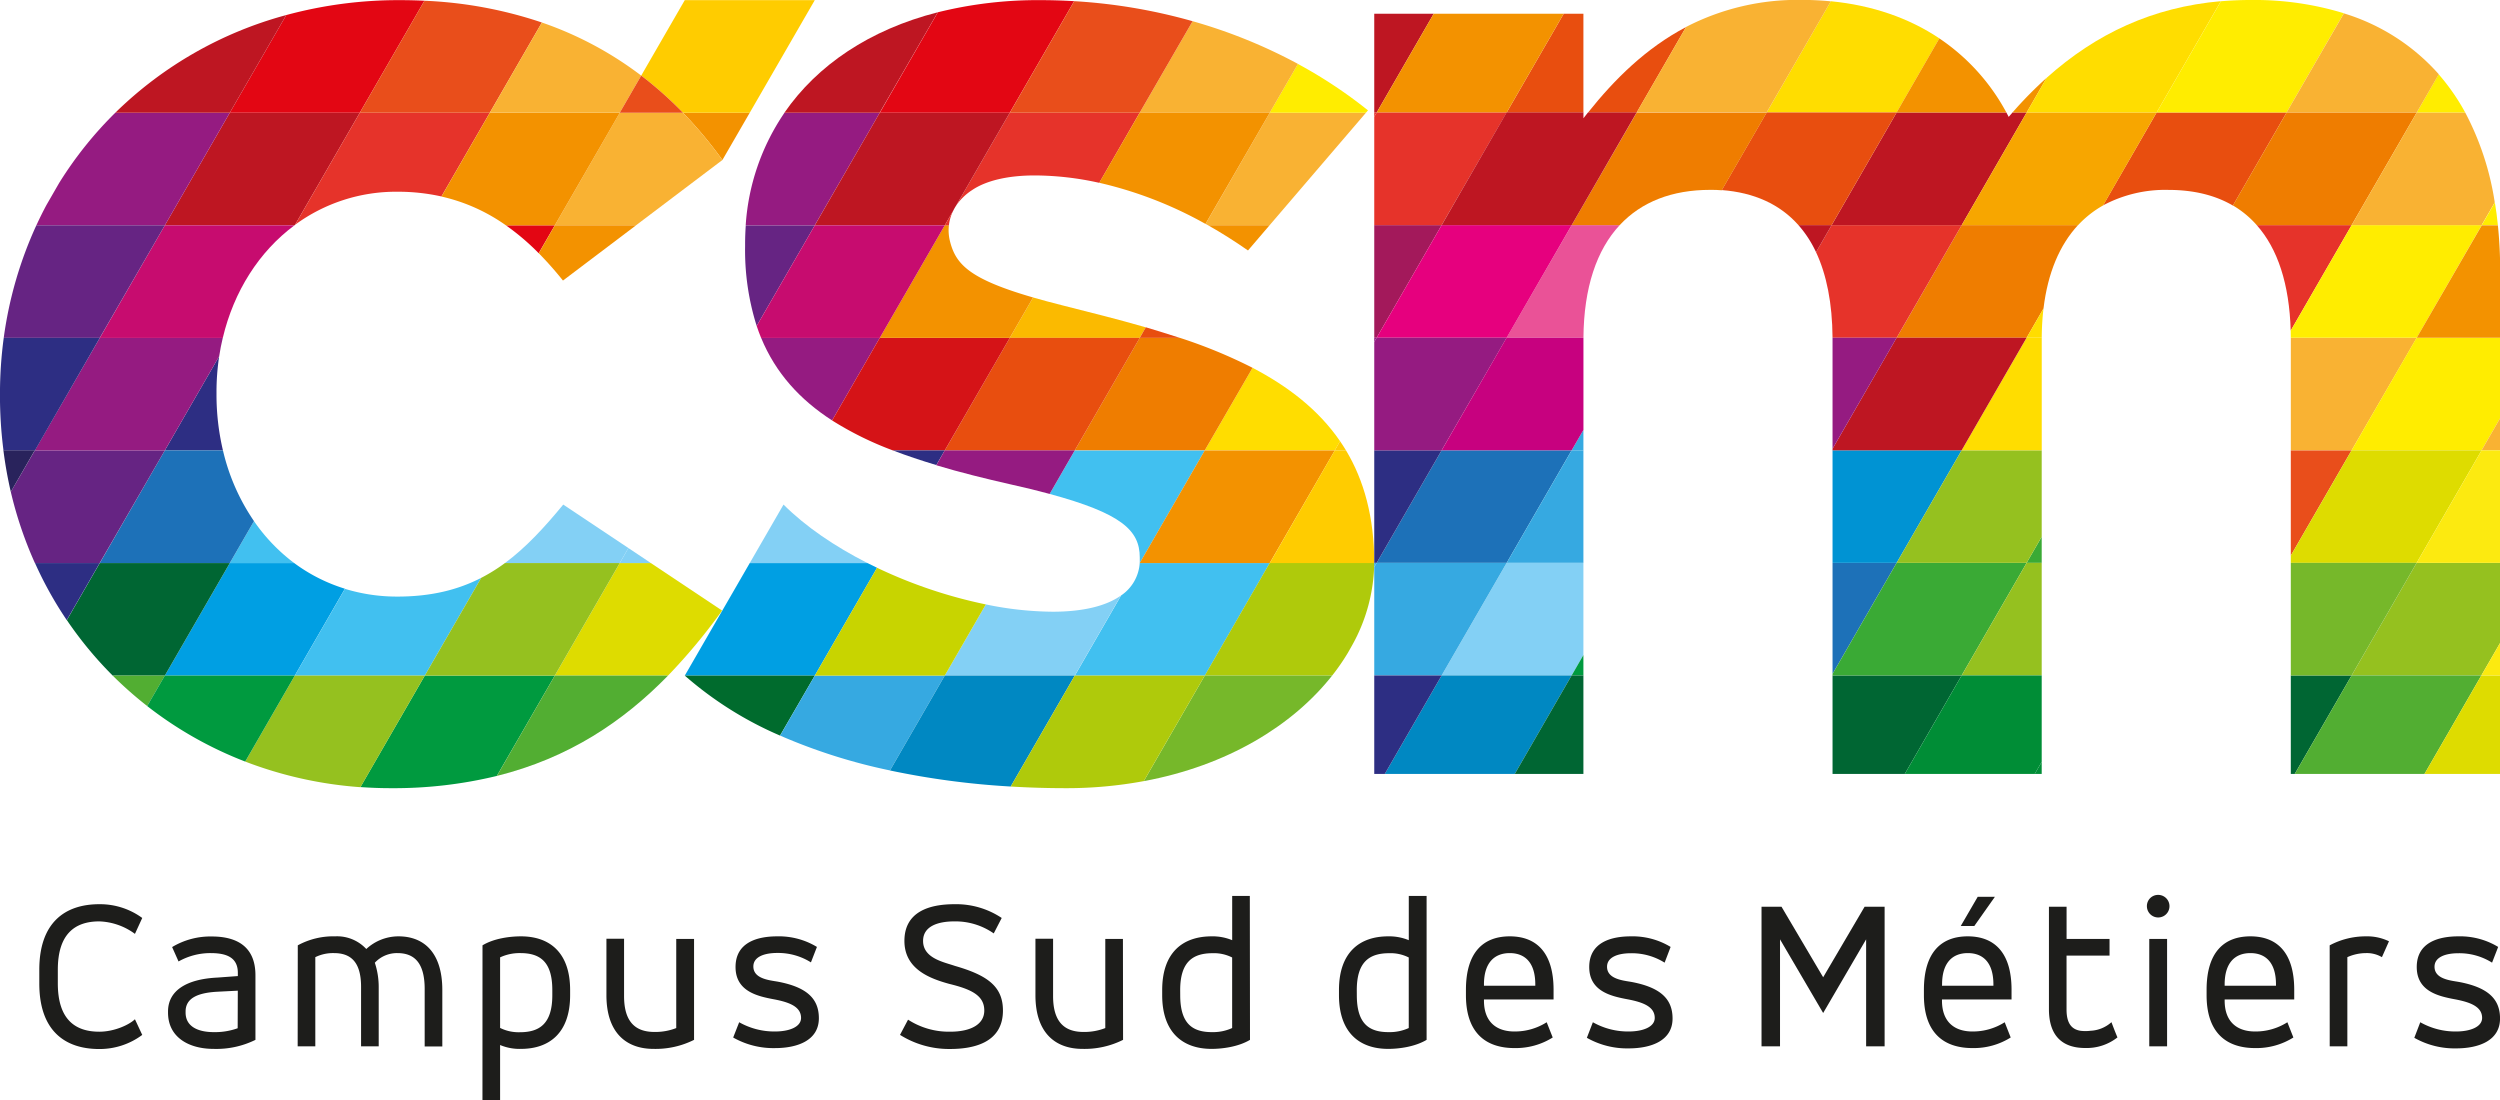 <svg id="Bloc_CSM" data-name="Bloc CSM" xmlns="http://www.w3.org/2000/svg" viewBox="0 0 708.66 311.81"><defs><style>.cls-1{fill:#009a3f;}.cls-2{fill:#dedc00;}.cls-3{fill:#f39200;}.cls-4{fill:#fc0;}.cls-5{fill:#009fe3;}.cls-6{fill:#41c0f0;}.cls-7{fill:#95c11f;}.cls-8{fill:#be1622;}.cls-9{fill:#e6332a;}.cls-10{fill:#e30613;}.cls-11{fill:#2d2e83;}.cls-12{fill:#063;}.cls-13{fill:#52ae32;}.cls-14{fill:#1d71b8;}.cls-15{fill:#662483;}.cls-16{fill:#951b81;}.cls-17{fill:#c70c6f;}.cls-18{fill:#e94e1b;}.cls-19{fill:#f9b233;}.cls-20{fill:#83d0f5;}.cls-21{fill:#29235c;}.cls-22{fill:#fbba00;}.cls-23{fill:#fd0;}.cls-24{fill:#006b2d;}.cls-25{fill:#36a9e1;}.cls-26{fill:#ef7d00;}.cls-27{fill:#e84e0f;}.cls-28{fill:#d51317;}.cls-29{fill:#afca0b;}.cls-30{fill:#c8d400;}.cls-31{fill:#0088c2;}.cls-32{fill:#76b82a;}.cls-33{fill:#ffed00;}.cls-34{fill:#008d36;}.cls-35{fill:#3aaa35;}.cls-36{fill:#f7a600;}.cls-37{fill:#0093d3;}.cls-38{fill:#a3195b;}.cls-39{fill:#ea5297;}.cls-40{fill:#e6007e;}.cls-41{fill:#c7017f;}.cls-42{fill:#fcea10;}.cls-43{fill:#1d1d1b;}</style></defs><g id="CSM"><g id="C_Couleurs" data-name="C Couleurs"><path class="cls-1" d="M398.2,446.63H361.35l-18.24,31.6c2.84.2,5.71.31,8.6.31h0a123.68,123.68,0,0,0,30.06-3.47Z" transform="translate(-240.94 -255.12)"/><path class="cls-2" d="M425.43,414.72h-8.81L398.2,446.63h32.1a165.11,165.11,0,0,0,15.33-18.44Z" transform="translate(-240.94 -255.12)"/><path class="cls-3" d="M434.53,287.07a119.48,119.48,0,0,1,11.19,13.4l7.75-13.4Z" transform="translate(-240.94 -255.12)"/><path class="cls-4" d="M434.53,287.07h18.94l18.43-31.91H435.05L422.7,276.55A106.93,106.93,0,0,1,434.53,287.07Z" transform="translate(-240.94 -255.12)"/><path class="cls-5" d="M324.33,414.72H306.08l-18.42,31.91H324.5L338.71,422A47.62,47.62,0,0,1,324.33,414.72Z" transform="translate(-240.94 -255.12)"/><path class="cls-6" d="M377.35,418.92c-6.6,3.4-14.23,5.31-23.79,5.31a50.16,50.16,0,0,1-14.85-2.2l-14.21,24.6h36.85Z" transform="translate(-240.94 -255.12)"/><path class="cls-7" d="M361.35,446.63H324.5L310.45,471a113.69,113.69,0,0,0,32.66,7.26Z" transform="translate(-240.94 -255.12)"/><path class="cls-8" d="M324.58,318.84l18.35-31.77H306.08L287.66,319H324.4Z" transform="translate(-240.94 -255.12)"/><path class="cls-9" d="M366.07,310.81l13.71-23.74H342.93l-18.35,31.77a48.32,48.32,0,0,1,29-9.37A56.65,56.65,0,0,1,366.07,310.81Z" transform="translate(-240.94 -255.12)"/><path class="cls-10" d="M361.25,255.33q-3.47-.17-7.07-.17h0a121.45,121.45,0,0,0-32.1,4.23l-16,27.68h36.85Z" transform="translate(-240.94 -255.12)"/><path class="cls-6" d="M312.94,402.84l-6.86,11.88h18.25A50.67,50.67,0,0,1,312.94,402.84Z" transform="translate(-240.94 -255.12)"/><path class="cls-11" d="M302.31,366.85v-.61a67.5,67.5,0,0,1,.76-10.14l-15.41,26.7h16.48A68.87,68.87,0,0,1,302.31,366.85Z" transform="translate(-240.94 -255.12)"/><path class="cls-12" d="M306.08,414.72H269.23l-9.34,16.18a107.5,107.5,0,0,0,13,15.73h14.77Z" transform="translate(-240.94 -255.12)"/><path class="cls-13" d="M272.89,446.63a108.32,108.32,0,0,0,9.78,8.63l5-8.63Z" transform="translate(-240.94 -255.12)"/><path class="cls-14" d="M304.14,382.8H287.66l-18.43,31.92h36.85l6.86-11.88A59.18,59.18,0,0,1,304.14,382.8Z" transform="translate(-240.94 -255.12)"/><path class="cls-15" d="M287.66,382.8H250.81L244,394.54a111.16,111.16,0,0,0,6.83,20.18h18.37Z" transform="translate(-240.94 -255.12)"/><path class="cls-1" d="M324.5,446.63H287.66l-5,8.63A108.68,108.68,0,0,0,310.45,471Z" transform="translate(-240.94 -255.12)"/><path class="cls-16" d="M304.09,350.89H269.23L250.81,382.8h36.85l15.41-26.7C303.34,354.33,303.68,352.6,304.09,350.89Z" transform="translate(-240.94 -255.12)"/><path class="cls-16" d="M306.08,287.07H273.63A108.14,108.14,0,0,0,257.7,307l-3.6,6.25q-1.51,2.83-2.86,5.76h36.42Z" transform="translate(-240.94 -255.12)"/><path class="cls-17" d="M324.4,319H287.66l-18.43,31.91h34.86C307.23,337.69,314.39,326.42,324.4,319Z" transform="translate(-240.94 -255.12)"/><path class="cls-8" d="M273.63,287.07h32.45l16-27.68A110.15,110.15,0,0,0,273.63,287.07Z" transform="translate(-240.94 -255.12)"/><path class="cls-15" d="M287.66,319H251.24A112.3,112.3,0,0,0,242,350.89h27.22Z" transform="translate(-240.94 -255.12)"/><path class="cls-18" d="M394.54,261.5a119.43,119.43,0,0,0-33.29-6.17l-18.32,31.74h36.85Z" transform="translate(-240.94 -255.12)"/><path class="cls-19" d="M445.72,300.47a119.48,119.48,0,0,0-11.19-13.4H416.62L398.2,319h23Z" transform="translate(-240.94 -255.12)"/><path class="cls-13" d="M381.78,475.07c20.44-5.09,35.82-15.43,48.52-28.44H398.2Z" transform="translate(-240.94 -255.12)"/><path class="cls-10" d="M384.36,319a67.69,67.69,0,0,1,9.28,7.9l4.56-7.9Z" transform="translate(-240.94 -255.12)"/><path class="cls-3" d="M398.2,319l18.42-31.91H379.78l-13.71,23.74A51.09,51.09,0,0,1,384.36,319Z" transform="translate(-240.94 -255.12)"/><path class="cls-19" d="M422.7,276.55a100.47,100.47,0,0,0-28.16-15.05l-14.76,25.57h36.84Z" transform="translate(-240.94 -255.12)"/><path class="cls-18" d="M422.7,276.55l-6.08,10.52h17.91A106.93,106.93,0,0,0,422.7,276.55Z" transform="translate(-240.94 -255.12)"/><path class="cls-3" d="M421.22,319h-23l-4.56,7.9a100.15,100.15,0,0,1,6.86,7.75Z" transform="translate(-240.94 -255.12)"/><path class="cls-20" d="M400.6,398.15c-5.41,6.57-10.63,12.22-16.52,16.57h32.54l2.45-4.25Z" transform="translate(-240.94 -255.12)"/><path class="cls-7" d="M416.62,414.72H384.08a49.8,49.8,0,0,1-6.73,4.2l-16,27.71H398.2Z" transform="translate(-240.94 -255.12)"/><path class="cls-11" d="M250.86,414.72a107.1,107.1,0,0,0,9,16.18l9.34-16.18Z" transform="translate(-240.94 -255.12)"/><path class="cls-11" d="M269.23,350.89H242a119.61,119.61,0,0,0-1.07,16v.61a122.17,122.17,0,0,0,1,15.34h8.9Z" transform="translate(-240.94 -255.12)"/><path class="cls-21" d="M241.91,382.8A116.94,116.94,0,0,0,244,394.54l6.78-11.74Z" transform="translate(-240.94 -255.12)"/><polygon class="cls-20" points="178.13 155.35 175.68 159.6 184.49 159.6 178.13 155.35"/></g><g id="S_Couleurs" data-name="S Couleurs"><path class="cls-22" d="M565.74,347.91c-7.85-2.27-15.88-4.27-23.75-6.26-3-.76-5.75-1.49-8.21-2.21l-6.61,11.45H564Z" transform="translate(-240.94 -255.12)"/><path class="cls-16" d="M456.69,350.89c4.13,10,11,17.52,20.12,23.41l13.51-23.41Z" transform="translate(-240.94 -255.12)"/><path class="cls-23" d="M596,359.38,582.44,382.8h36.85l1.51-2.62C614.68,371.25,606,364.61,596,359.38Z" transform="translate(-240.94 -255.12)"/><path class="cls-5" d="M489.55,416.06c-.92-.44-1.82-.89-2.72-1.34H453.47l-18.42,31.91H471.9Z" transform="translate(-240.94 -255.12)"/><path class="cls-24" d="M471.9,446.63H435.05a102.34,102.34,0,0,0,27,17Z" transform="translate(-240.94 -255.12)"/><path class="cls-19" d="M582.67,318.59l.72.39h17.42l27.33-31.91H600.87Z" transform="translate(-240.94 -255.12)"/><path class="cls-15" d="M452.34,319c-.12,1.74-.19,3.5-.19,5.29v.62a71.33,71.33,0,0,0,3.28,22.6L471.9,319Z" transform="translate(-240.94 -255.12)"/><path class="cls-3" d="M594.7,326.12l6.11-7.14H583.39Q589.11,322.21,594.7,326.12Z" transform="translate(-240.94 -255.12)"/><path class="cls-16" d="M490.32,287.07h-27a63.76,63.76,0,0,0-11,31.91H471.9Z" transform="translate(-240.94 -255.12)"/><path class="cls-9" d="M516.5,309c4-2.71,10.21-4.15,17.72-4.15a84.75,84.75,0,0,1,18.33,2.1L564,287.07H527.17l-15.23,26.37A16,16,0,0,1,516.5,309Z" transform="translate(-240.94 -255.12)"/><path class="cls-8" d="M511.94,313.44l15.23-26.37H490.32L471.9,319h36.84l2.42-4.18A13.5,13.5,0,0,1,511.94,313.44Z" transform="translate(-240.94 -255.12)"/><path class="cls-25" d="M471.9,446.63l-9.83,17a159.24,159.24,0,0,0,31.15,9.88l15.52-26.89Z" transform="translate(-240.94 -255.12)"/><path class="cls-26" d="M545.59,382.8h36.85L596,359.38a141.74,141.74,0,0,0-20.6-8.49H564Z" transform="translate(-240.94 -255.12)"/><polygon class="cls-27" points="323.07 95.78 286.22 95.78 267.8 127.69 304.65 127.69 323.07 95.78"/><path class="cls-6" d="M538.48,395.13c20.26,5.51,25.54,10.25,25.54,18v.61c0,.34,0,.68,0,1h0l18.42-31.92H545.59Z" transform="translate(-240.94 -255.12)"/><path class="cls-28" d="M508.74,382.8l18.43-31.91H490.32L476.81,374.3a93.2,93.2,0,0,0,17.24,8.5Z" transform="translate(-240.94 -255.12)"/><path class="cls-6" d="M600.87,414.72H564l0,.08a12,12,0,0,1-5.26,9.11l-13.12,22.72h36.85Z" transform="translate(-240.94 -255.12)"/><path class="cls-3" d="M510.14,323.15a12.55,12.55,0,0,1-.22-4.17h-1.18l-18.42,31.91h36.85l6.61-11.45C515.46,334.13,511.73,329.92,510.14,323.15Z" transform="translate(-240.94 -255.12)"/><path class="cls-17" d="M508.74,319H471.9l-16.47,28.51c.39,1.17.81,2.3,1.26,3.4h33.63Z" transform="translate(-240.94 -255.12)"/><path class="cls-20" d="M453.47,414.72h33.36c-9.25-4.69-17.56-10.34-23.79-16.57Z" transform="translate(-240.94 -255.12)"/><path class="cls-11" d="M494.05,382.8c3.88,1.49,8,2.86,12.3,4.15l2.39-4.15Z" transform="translate(-240.94 -255.12)"/><path class="cls-16" d="M538.48,395.13l7.11-12.33H508.74L506.35,387c6.61,2,13.71,3.75,21.26,5.47C531.64,393.36,535.25,394.25,538.48,395.13Z" transform="translate(-240.94 -255.12)"/><polygon class="cls-3" points="359.92 159.6 378.35 127.69 341.5 127.69 323.07 159.6 359.92 159.6"/><path class="cls-29" d="M582.44,446.63h36.11a61.43,61.43,0,0,0,4.46-6.45l1.13-2a49.06,49.06,0,0,0,6.35-23.5H600.87Z" transform="translate(-240.94 -255.12)"/><path class="cls-4" d="M600.87,414.72h29.62c0-13-2.91-23.44-8-31.92h-3.2Z" transform="translate(-240.94 -255.12)"/><path class="cls-20" d="M539.33,428.52a96.23,96.23,0,0,1-18.94-2.07l-11.65,20.18h36.85l13.12-22.72C554.56,426.88,548,428.52,539.33,428.52Z" transform="translate(-240.94 -255.12)"/><path class="cls-30" d="M520.39,426.45a135.36,135.36,0,0,1-30.84-10.39L471.9,446.63h36.84Z" transform="translate(-240.94 -255.12)"/><path class="cls-31" d="M545.59,446.63H508.74l-15.52,26.89a227.34,227.34,0,0,0,34.22,4.55Z" transform="translate(-240.94 -255.12)"/><path class="cls-32" d="M618.55,446.63H582.44l-17.28,29.92C588.84,472.15,607.37,460.81,618.55,446.63Z" transform="translate(-240.94 -255.12)"/><path class="cls-29" d="M582.44,446.63H545.59l-18.15,31.44c5.3.32,10.55.47,15.72.47h0a119.71,119.71,0,0,0,22-2Z" transform="translate(-240.94 -255.12)"/><path class="cls-33" d="M628.14,287.07l.57-.67a132.82,132.82,0,0,0-19.86-13.16l-8,13.83Z" transform="translate(-240.94 -255.12)"/><path class="cls-19" d="M600.87,287.07l8-13.83A147.64,147.64,0,0,0,579,261.13l-15,25.94Z" transform="translate(-240.94 -255.12)"/><path class="cls-8" d="M506.76,258.6c-19.34,4.94-34.17,15-43.47,28.47h27Z" transform="translate(-240.94 -255.12)"/><path class="cls-10" d="M527.17,287.07l18.26-31.62c-3.19-.19-6.4-.29-9.65-.29h0a117.19,117.19,0,0,0-29,3.44l-16.44,28.47Z" transform="translate(-240.94 -255.12)"/><path class="cls-18" d="M579,261.13a156.39,156.39,0,0,0-33.56-5.68l-18.26,31.62H564Z" transform="translate(-240.94 -255.12)"/><path class="cls-3" d="M600.87,287.07H564l-11.47,19.86a113.19,113.19,0,0,1,30.12,11.66Z" transform="translate(-240.94 -255.12)"/><path class="cls-27" d="M575.37,350.89c-3.16-1.05-6.38-2-9.63-3l-1.72,3Z" transform="translate(-240.94 -255.12)"/><path class="cls-9" d="M511.16,314.8,508.74,319h1.18A12.74,12.74,0,0,1,511.16,314.8Z" transform="translate(-240.94 -255.12)"/><path class="cls-4" d="M622.49,382.8c-.54-.89-1.1-1.77-1.69-2.62l-1.51,2.62Z" transform="translate(-240.94 -255.12)"/></g><g id="M_Couleurs_horiz." data-name="M Couleurs horiz."><path class="cls-26" d="M815.42,350.85l4.78-8.29c1.22-10.15,4.59-18,9.77-23.62H797l-18.42,31.91Z" transform="translate(-240.94 -255.12)"/><path class="cls-23" d="M820.2,342.56l-4.78,8.29h4.28A74.77,74.77,0,0,1,820.2,342.56Z" transform="translate(-240.94 -255.12)"/><path class="cls-23" d="M741.72,287h36.85l12.11-21c-8.61-5.77-19-9.38-30.77-10.53Z" transform="translate(-240.94 -255.12)"/><path class="cls-9" d="M755.72,326.6c3,6.38,4.61,14.48,4.68,24.25h18.17L797,318.94H760.14Z" transform="translate(-240.94 -255.12)"/><path class="cls-8" d="M760.14,318.94H797L815.42,287h-4c-.37.41-.73.83-1.09,1.25-.21-.42-.44-.84-.66-1.25h-31.1Z" transform="translate(-240.94 -255.12)"/><path class="cls-27" d="M750.74,318.94h9.4L778.57,287H741.72l-12.72,22C738.16,309.7,745.48,313,750.74,318.94Z" transform="translate(-240.94 -255.12)"/><polygon class="cls-12" points="649.36 219.39 650.47 219.39 666.59 191.47 649.36 191.47 649.36 219.39"/><polygon class="cls-34" points="578.75 219.39 578.75 215.97 576.77 219.39 578.75 219.39"/><polygon class="cls-35" points="578.75 159.56 578.75 152.14 574.47 159.56 578.75 159.56"/><polygon class="cls-18" points="649.36 157.49 666.59 127.65 649.36 127.65 649.36 157.49"/><path class="cls-9" d="M890.27,348.85l17.27-29.91H880.65C886.58,325.62,889.89,335.62,890.27,348.85Z" transform="translate(-240.94 -255.12)"/><path class="cls-19" d="M890.31,351.48v31.28h17.23L926,350.85H890.3C890.31,351.06,890.31,351.27,890.31,351.48Z" transform="translate(-240.94 -255.12)"/><polygon class="cls-7" points="666.59 191.47 703.37 191.47 708.66 182.3 708.66 159.56 685.02 159.56 666.59 191.47"/><polygon class="cls-33" points="666.59 127.65 703.44 127.65 708.66 118.61 708.66 95.73 685.02 95.73 666.59 127.65"/><polygon class="cls-2" points="649.36 159.56 685.02 159.56 703.44 127.65 666.59 127.65 649.36 157.49 649.36 159.56"/><polygon class="cls-32" points="649.36 191.47 666.59 191.47 685.02 159.56 649.36 159.56 649.36 191.47"/><polygon class="cls-13" points="666.59 191.47 650.47 219.39 687.25 219.39 703.37 191.47 666.59 191.47"/><path class="cls-33" d="M890.3,350.85H926l18.43-31.91H907.54l-17.27,29.91C890.29,349.51,890.3,350.18,890.3,350.85Z" transform="translate(-240.94 -255.12)"/><path class="cls-27" d="M837.07,313.35a37.28,37.28,0,0,1,18.52-4.4c7.14,0,13.27,1.49,18.3,4.44L889.11,287H852.27Z" transform="translate(-240.94 -255.12)"/><path class="cls-26" d="M880.65,318.94h26.89L926,287H889.11l-15.22,26.36A27.49,27.49,0,0,1,880.65,318.94Z" transform="translate(-240.94 -255.12)"/><path class="cls-19" d="M907.54,318.94h36.85l3.72-6.45A80,80,0,0,0,939.73,287H926Z" transform="translate(-240.94 -255.12)"/><path class="cls-36" d="M797,318.94h33a29.27,29.27,0,0,1,7.1-5.59L852.27,287H815.42Z" transform="translate(-240.94 -255.12)"/><path class="cls-3" d="M809.67,287a58.9,58.9,0,0,0-19-21l-12.11,21Z" transform="translate(-240.94 -255.12)"/><path class="cls-3" d="M811.42,287h4l5.67-9.82A112.38,112.38,0,0,0,811.42,287Z" transform="translate(-240.94 -255.12)"/><path class="cls-23" d="M852.27,287l18.21-31.55c-19.27,1.69-35.36,9.16-49.39,21.73L815.42,287Z" transform="translate(-240.94 -255.12)"/><polygon class="cls-14" points="427.08 159.56 445.5 127.65 408.65 127.65 390.23 159.56 427.08 159.56"/><polygon class="cls-14" points="519.46 191.03 537.62 159.56 519.46 159.56 519.46 191.03"/><polygon class="cls-12" points="519.46 219.39 539.93 219.39 556.05 191.47 519.46 191.47 519.46 219.39"/><polygon class="cls-25" points="427.08 159.56 448.84 159.56 448.84 127.65 445.5 127.65 427.08 159.56"/><polygon class="cls-37" points="537.62 159.56 556.05 127.65 519.46 127.65 519.46 159.56 537.62 159.56"/><polygon class="cls-38" points="389.55 95.73 390.23 95.73 408.65 63.82 389.55 63.82 389.55 95.73"/><polygon class="cls-20" points="408.65 191.47 445.5 191.47 448.84 185.68 448.84 159.56 427.08 159.56 408.65 191.47"/><polygon class="cls-1" points="448.84 185.68 445.5 191.47 448.84 191.47 448.84 185.68"/><polygon class="cls-25" points="389.55 160.74 389.55 191.47 408.65 191.47 427.08 159.56 390.23 159.56 389.55 160.74"/><polygon class="cls-11" points="390.23 159.56 408.65 127.65 389.55 127.65 389.55 159.56 390.23 159.56"/><polygon class="cls-31" points="429.38 219.39 445.5 191.47 408.65 191.47 392.53 219.39 429.38 219.39"/><polygon class="cls-12" points="448.84 219.39 448.84 191.47 445.5 191.47 429.38 219.39 448.84 219.39"/><polygon class="cls-11" points="389.55 219.39 392.53 219.39 408.65 191.47 389.55 191.47 389.55 219.39"/><polygon class="cls-8" points="389.55 31.91 390.23 31.91 406.4 3.9 389.55 3.9 389.55 31.91"/><polygon class="cls-35" points="537.62 159.56 519.46 191.03 519.46 191.47 556.05 191.47 574.47 159.56 537.62 159.56"/><polygon class="cls-7" points="537.62 159.56 574.47 159.56 578.75 152.14 578.75 127.65 556.05 127.65 537.62 159.56"/><polygon class="cls-7" points="556.05 191.47 578.75 191.47 578.75 159.56 574.47 159.56 556.05 191.47"/><path class="cls-23" d="M819.7,382.76V350.85h-4.28L797,382.76Z" transform="translate(-240.94 -255.12)"/><polygon class="cls-25" points="448.84 127.65 448.84 121.86 445.5 127.65 448.84 127.65"/><polygon class="cls-8" points="519.46 127.65 556.05 127.65 574.47 95.73 537.62 95.73 519.46 127.2 519.46 127.65"/><polygon class="cls-34" points="556.05 191.47 539.93 219.39 576.77 219.39 578.75 215.97 578.75 191.47 556.05 191.47"/><path class="cls-16" d="M760.4,382.32l18.17-31.47H760.4v31.47Z" transform="translate(-240.94 -255.12)"/><polygon class="cls-27" points="448.84 31.91 448.84 3.9 443.25 3.9 427.08 31.91 448.84 31.91"/><path class="cls-27" d="M718.87,262.79c-11.41,6-20.26,14.81-27.79,24.24h13.79Z" transform="translate(-240.94 -255.12)"/><path class="cls-19" d="M704.87,287h36.85l18.19-31.5q-4.12-.41-8.48-.41h0a68.82,68.82,0,0,0-32.55,7.67Z" transform="translate(-240.94 -255.12)"/><path class="cls-39" d="M689.79,350.85c.11-14.22,3.75-24.9,10.27-31.91H686.45L668,350.85Z" transform="translate(-240.94 -255.12)"/><path class="cls-26" d="M686.45,318.94h13.61c6.17-6.63,14.89-10,25.62-10,1.13,0,2.24,0,3.32.12l12.72-22H704.87Z" transform="translate(-240.94 -255.12)"/><path class="cls-8" d="M755.72,326.6l4.42-7.66h-9.4A32,32,0,0,1,755.72,326.6Z" transform="translate(-240.94 -255.12)"/><polygon class="cls-40" points="390.23 95.73 427.08 95.73 445.5 63.82 408.65 63.82 390.23 95.73"/><polygon class="cls-16" points="389.55 127.65 408.65 127.65 427.08 95.73 390.23 95.73 389.55 96.92 389.55 127.65"/><polygon class="cls-3" points="390.23 31.91 427.08 31.91 443.25 3.9 406.4 3.9 390.23 31.91"/><polygon class="cls-9" points="389.55 63.82 408.65 63.82 427.08 31.91 390.23 31.91 389.55 33.1 389.55 63.82"/><path class="cls-8" d="M649.6,318.94h36.85L704.87,287H691.08c-.44.54-.87,1.09-1.29,1.64V287H668Z" transform="translate(-240.94 -255.12)"/><path class="cls-41" d="M686.45,382.76l3.34-5.78V350.85H668L649.6,382.76Z" transform="translate(-240.94 -255.12)"/><polygon class="cls-2" points="687.25 219.39 708.66 219.39 708.66 191.47 703.37 191.47 687.25 219.39"/><polygon class="cls-42" points="708.66 191.47 708.66 182.3 703.37 191.47 708.66 191.47"/><path class="cls-33" d="M870.48,255.48,852.27,287h36.84l16.24-28.12A86.42,86.42,0,0,0,879,255.12Q874.64,255.12,870.48,255.48Z" transform="translate(-240.94 -255.12)"/><path class="cls-33" d="M939.73,287a60.47,60.47,0,0,0-7.52-10.83L926,287Z" transform="translate(-240.94 -255.12)"/><polygon class="cls-19" points="708.66 127.65 708.66 118.61 703.44 127.65 708.66 127.65"/><path class="cls-33" d="M949,318.94c-.22-2.2-.51-4.35-.85-6.45l-3.72,6.45Z" transform="translate(-240.94 -255.12)"/><polygon class="cls-42" points="685.02 159.56 708.66 159.56 708.66 127.65 703.44 127.65 685.02 159.56"/><path class="cls-3" d="M926,350.85h23.65V332a126.41,126.41,0,0,0-.65-13h-4.57Z" transform="translate(-240.94 -255.12)"/><path class="cls-19" d="M905.35,258.91,889.11,287H926l6.25-10.83A58.71,58.71,0,0,0,905.35,258.91Z" transform="translate(-240.94 -255.12)"/><polygon class="cls-16" points="389.54 96.92 390.22 95.73 389.54 95.73 389.54 96.92"/><polygon class="cls-9" points="389.54 33.1 390.22 31.91 389.54 31.91 389.54 33.1"/><polygon class="cls-25" points="390.22 159.56 389.54 159.56 389.54 160.74 390.22 159.56"/></g></g><g id="Campus_Sud_des_Métiers_vect.N" data-name="Campus Sud des Métiers vect.N"><path class="cls-43" d="M257.33,533.87c0,10,4.69,13.7,11.75,13.7,4.33,0,8.53-2,10.11-3.53l2.07,4.44a20.22,20.22,0,0,1-12.18,4c-9.86,0-17-5.3-17-18.57V530c0-13.21,7.12-18.57,17-18.57a20.3,20.3,0,0,1,12.18,3.9l-2.07,4.51a18,18,0,0,0-10.11-3.54c-7.06,0-11.75,3.72-11.75,13.7Z" transform="translate(-240.94 -255.12)"/><path class="cls-43" d="M313.35,549.88a25,25,0,0,1-11.87,2.56c-6.94,0-12.91-3.23-12.91-10.29v-.3c0-6.09,5.48-9.2,13.94-9.62l5.85-.43v-.91c0-4.27-3.05-5.6-7.67-5.6a18.37,18.37,0,0,0-9.14,2.37l-1.82-4.08a21,21,0,0,1,11.26-3c7,0,12.36,2.8,12.36,11Zm-5-13.94-5.85.3c-5.54.31-8.95,1.83-8.95,5.61v.3c0,3.9,3.41,5.54,8,5.54a19,19,0,0,0,6.76-1.1Z" transform="translate(-240.94 -255.12)"/><path class="cls-43" d="M325.35,523.09a21,21,0,0,1,10.59-2.55,11.29,11.29,0,0,1,8.83,3.59,13.42,13.42,0,0,1,9.13-3.59c7.12,0,12.42,4.5,12.42,15.22v16h-5V535.45c0-7.61-3.11-10.16-7.73-10.16a8.56,8.56,0,0,0-6.4,2.73,21.93,21.93,0,0,1,1.1,7.13v16.56h-5V534.84c0-7.18-3.05-9.55-7.67-9.55a11.39,11.39,0,0,0-5.3,1.15v25.27h-5Z" transform="translate(-240.94 -255.12)"/><path class="cls-43" d="M377.71,523.09c3.29-2,7.86-2.55,10.9-2.55,8.22,0,13.94,4.68,13.94,15.22v1.46c0,10.71-5.9,15.22-13.94,15.22a14.08,14.08,0,0,1-5.91-1.1v15.59h-5Zm19.79,12.67c0-8.1-3.53-10.47-9.07-10.47a13,13,0,0,0-5.73,1.21v20a11.79,11.79,0,0,0,5.6,1.22c5.42,0,9.2-2.25,9.2-10.47Z" transform="translate(-240.94 -255.12)"/><path class="cls-43" d="M437.68,549.88a24.31,24.31,0,0,1-11.5,2.56c-7.67,0-13.34-4.51-13.34-15.22v-16h5v16.25c0,7.61,3.47,10.17,8.64,10.17a16.28,16.28,0,0,0,6.15-1.1V521.27h5.05Z" transform="translate(-240.94 -255.12)"/><path class="cls-43" d="M450.47,544.89a20.27,20.27,0,0,0,10.17,2.62c4,0,7.37-1.28,7.37-3.84,0-3.16-3.23-4.44-7.73-5.29s-10.84-2.2-10.84-9.14,6.09-8.7,11.81-8.7a20.81,20.81,0,0,1,11.26,3l-1.7,4.38a17.47,17.47,0,0,0-9.56-2.67c-3.47,0-6.76,1-6.76,3.83,0,3.53,4.63,3.9,7,4.32,8,1.53,11.57,4.69,11.57,10.35,0,6.34-6.15,8.47-12.42,8.47a23.09,23.09,0,0,1-11.87-3Z" transform="translate(-240.94 -255.12)"/><path class="cls-43" d="M498.34,544.16a21.36,21.36,0,0,0,11.93,3.41c5.85,0,9.68-2.07,9.68-6,0-4.2-3.53-6-9.92-7.55-5.54-1.52-12.72-4.2-12.72-12.18,0-8.28,7.06-10.41,14.18-10.41a23.28,23.28,0,0,1,13.4,3.9l-2.26,4.38a18.94,18.94,0,0,0-11.14-3.41c-4.63,0-8.89,1.34-8.89,5.54,0,4.94,5.91,6,9,7.07,9.07,2.62,13.64,5.72,13.64,12.66,0,9.38-8.77,10.9-15,10.9a26.15,26.15,0,0,1-14.18-4Z" transform="translate(-240.94 -255.12)"/><path class="cls-43" d="M559.29,549.88a24.36,24.36,0,0,1-11.51,2.56c-7.67,0-13.33-4.51-13.33-15.22v-16h5v16.25c0,7.61,3.47,10.17,8.65,10.17a16.32,16.32,0,0,0,6.15-1.1V521.27h5Z" transform="translate(-240.94 -255.12)"/><path class="cls-43" d="M595.27,549.88c-3.34,2-7.91,2.56-10.89,2.56-8.22,0-14-4.69-14-15.22v-1.46c0-10.72,5.91-15.22,14-15.22a14.48,14.48,0,0,1,5.84,1.09V509.09h5Zm-19.78-12.66c0,8.1,3.47,10.47,9,10.47a13,13,0,0,0,5.72-1.16v-20a11.4,11.4,0,0,0-5.54-1.21c-5.48,0-9.19,2.31-9.19,10.47Z" transform="translate(-240.94 -255.12)"/><path class="cls-43" d="M645.33,549.88c-3.35,2-7.91,2.56-10.9,2.56-8.21,0-13.94-4.69-13.94-15.22v-1.46c0-10.72,5.91-15.22,13.94-15.22a14.5,14.5,0,0,1,5.85,1.09V509.09h5.05Zm-19.78-12.66c0,8.1,3.47,10.47,9,10.47a13,13,0,0,0,5.72-1.16v-20a11.4,11.4,0,0,0-5.54-1.21c-5.48,0-9.19,2.31-9.19,10.47Z" transform="translate(-240.94 -255.12)"/><path class="cls-43" d="M681.32,538.44H661.59v.3c0,6,3.47,8.77,8.65,8.77a16.76,16.76,0,0,0,9.13-2.62l1.71,4.32a19.7,19.7,0,0,1-10.84,3c-8.28,0-13.76-4.45-13.76-15V535.7c0-10.72,5-15.16,12.42-15.16s12.42,4.44,12.42,15.16Zm-19.73-3.9h14.55v-.37c0-6.27-3-8.88-7.24-8.88s-7.31,2.61-7.31,8.88Z" transform="translate(-240.94 -255.12)"/><path class="cls-43" d="M692.46,544.89a20.27,20.27,0,0,0,10.17,2.62c4,0,7.37-1.28,7.37-3.84,0-3.16-3.23-4.44-7.73-5.29s-10.84-2.2-10.84-9.14,6.09-8.7,11.81-8.7a20.81,20.81,0,0,1,11.26,3L712.8,528a17.47,17.47,0,0,0-9.56-2.67c-3.47,0-6.76,1-6.76,3.83,0,3.53,4.63,3.9,7,4.32,8,1.53,11.57,4.69,11.57,10.35,0,6.34-6.15,8.47-12.42,8.47a23.09,23.09,0,0,1-11.87-3Z" transform="translate(-240.94 -255.12)"/><path class="cls-43" d="M740.27,512.14h5.66l11.81,20,11.75-20h5.67v39.57h-5.24V521.39l-12.18,20.88-12.23-20.88v30.32h-5.24Z" transform="translate(-240.94 -255.12)"/><path class="cls-43" d="M811.14,538.44H791.42v.3c0,6,3.47,8.77,8.64,8.77a16.8,16.8,0,0,0,9.14-2.62l1.7,4.32a19.67,19.67,0,0,1-10.84,3c-8.28,0-13.76-4.45-13.76-15V535.7c0-10.72,5-15.16,12.42-15.16s12.42,4.44,12.42,15.16Zm-19.72-3.9H806v-.37c0-6.27-3-8.88-7.25-8.88s-7.3,2.61-7.3,8.88Zm15-25.21-5.84,8.28h-3.84l4.81-8.28Z" transform="translate(-240.94 -255.12)"/><path class="cls-43" d="M821.74,512.14h5v9.13h12.18V526H826.73V541.3c0,4,1.52,5.6,3.9,6a11,11,0,0,0,2.92,0,9.47,9.47,0,0,0,5.91-2.43c.55,1.46,1.09,2.86,1.7,4.32a14.11,14.11,0,0,1-9.13,3c-5.91,0-10.29-2.87-10.29-11Z" transform="translate(-240.94 -255.12)"/><path class="cls-43" d="M852.73,508.79a3.2,3.2,0,1,1-3.22,3.22A3.16,3.16,0,0,1,852.73,508.79Zm-2.55,12.48h5.05v30.44h-5.05Z" transform="translate(-240.94 -255.12)"/><path class="cls-43" d="M891.27,538.44H871.55v.3c0,6,3.47,8.77,8.64,8.77a16.77,16.77,0,0,0,9.14-2.62l1.7,4.32a19.67,19.67,0,0,1-10.84,3c-8.28,0-13.76-4.45-13.76-15V535.7c0-10.72,5-15.16,12.42-15.16s12.42,4.44,12.42,15.16Zm-19.72-3.9H886.1v-.37c0-6.27-3-8.88-7.25-8.88s-7.3,2.61-7.3,8.88Z" transform="translate(-240.94 -255.12)"/><path class="cls-43" d="M901.32,523.09a21.66,21.66,0,0,1,10.29-2.55,14.23,14.23,0,0,1,6.52,1.4l-2,4.5a8.39,8.39,0,0,0-4.51-1.15,13,13,0,0,0-5.29,1.15v25.27h-5Z" transform="translate(-240.94 -255.12)"/><path class="cls-43" d="M927,544.89a20.2,20.2,0,0,0,10.17,2.62c3.95,0,7.36-1.28,7.36-3.84,0-3.16-3.22-4.44-7.73-5.29S926,536.18,926,529.24s6.09-8.7,11.82-8.7a20.81,20.81,0,0,1,11.26,3L947.35,528a17.41,17.41,0,0,0-9.55-2.67c-3.47,0-6.76,1-6.76,3.83,0,3.53,4.62,3.9,7,4.32,8,1.53,11.57,4.69,11.57,10.35,0,6.34-6.15,8.47-12.42,8.47a23.13,23.13,0,0,1-11.88-3Z" transform="translate(-240.94 -255.12)"/></g></svg>